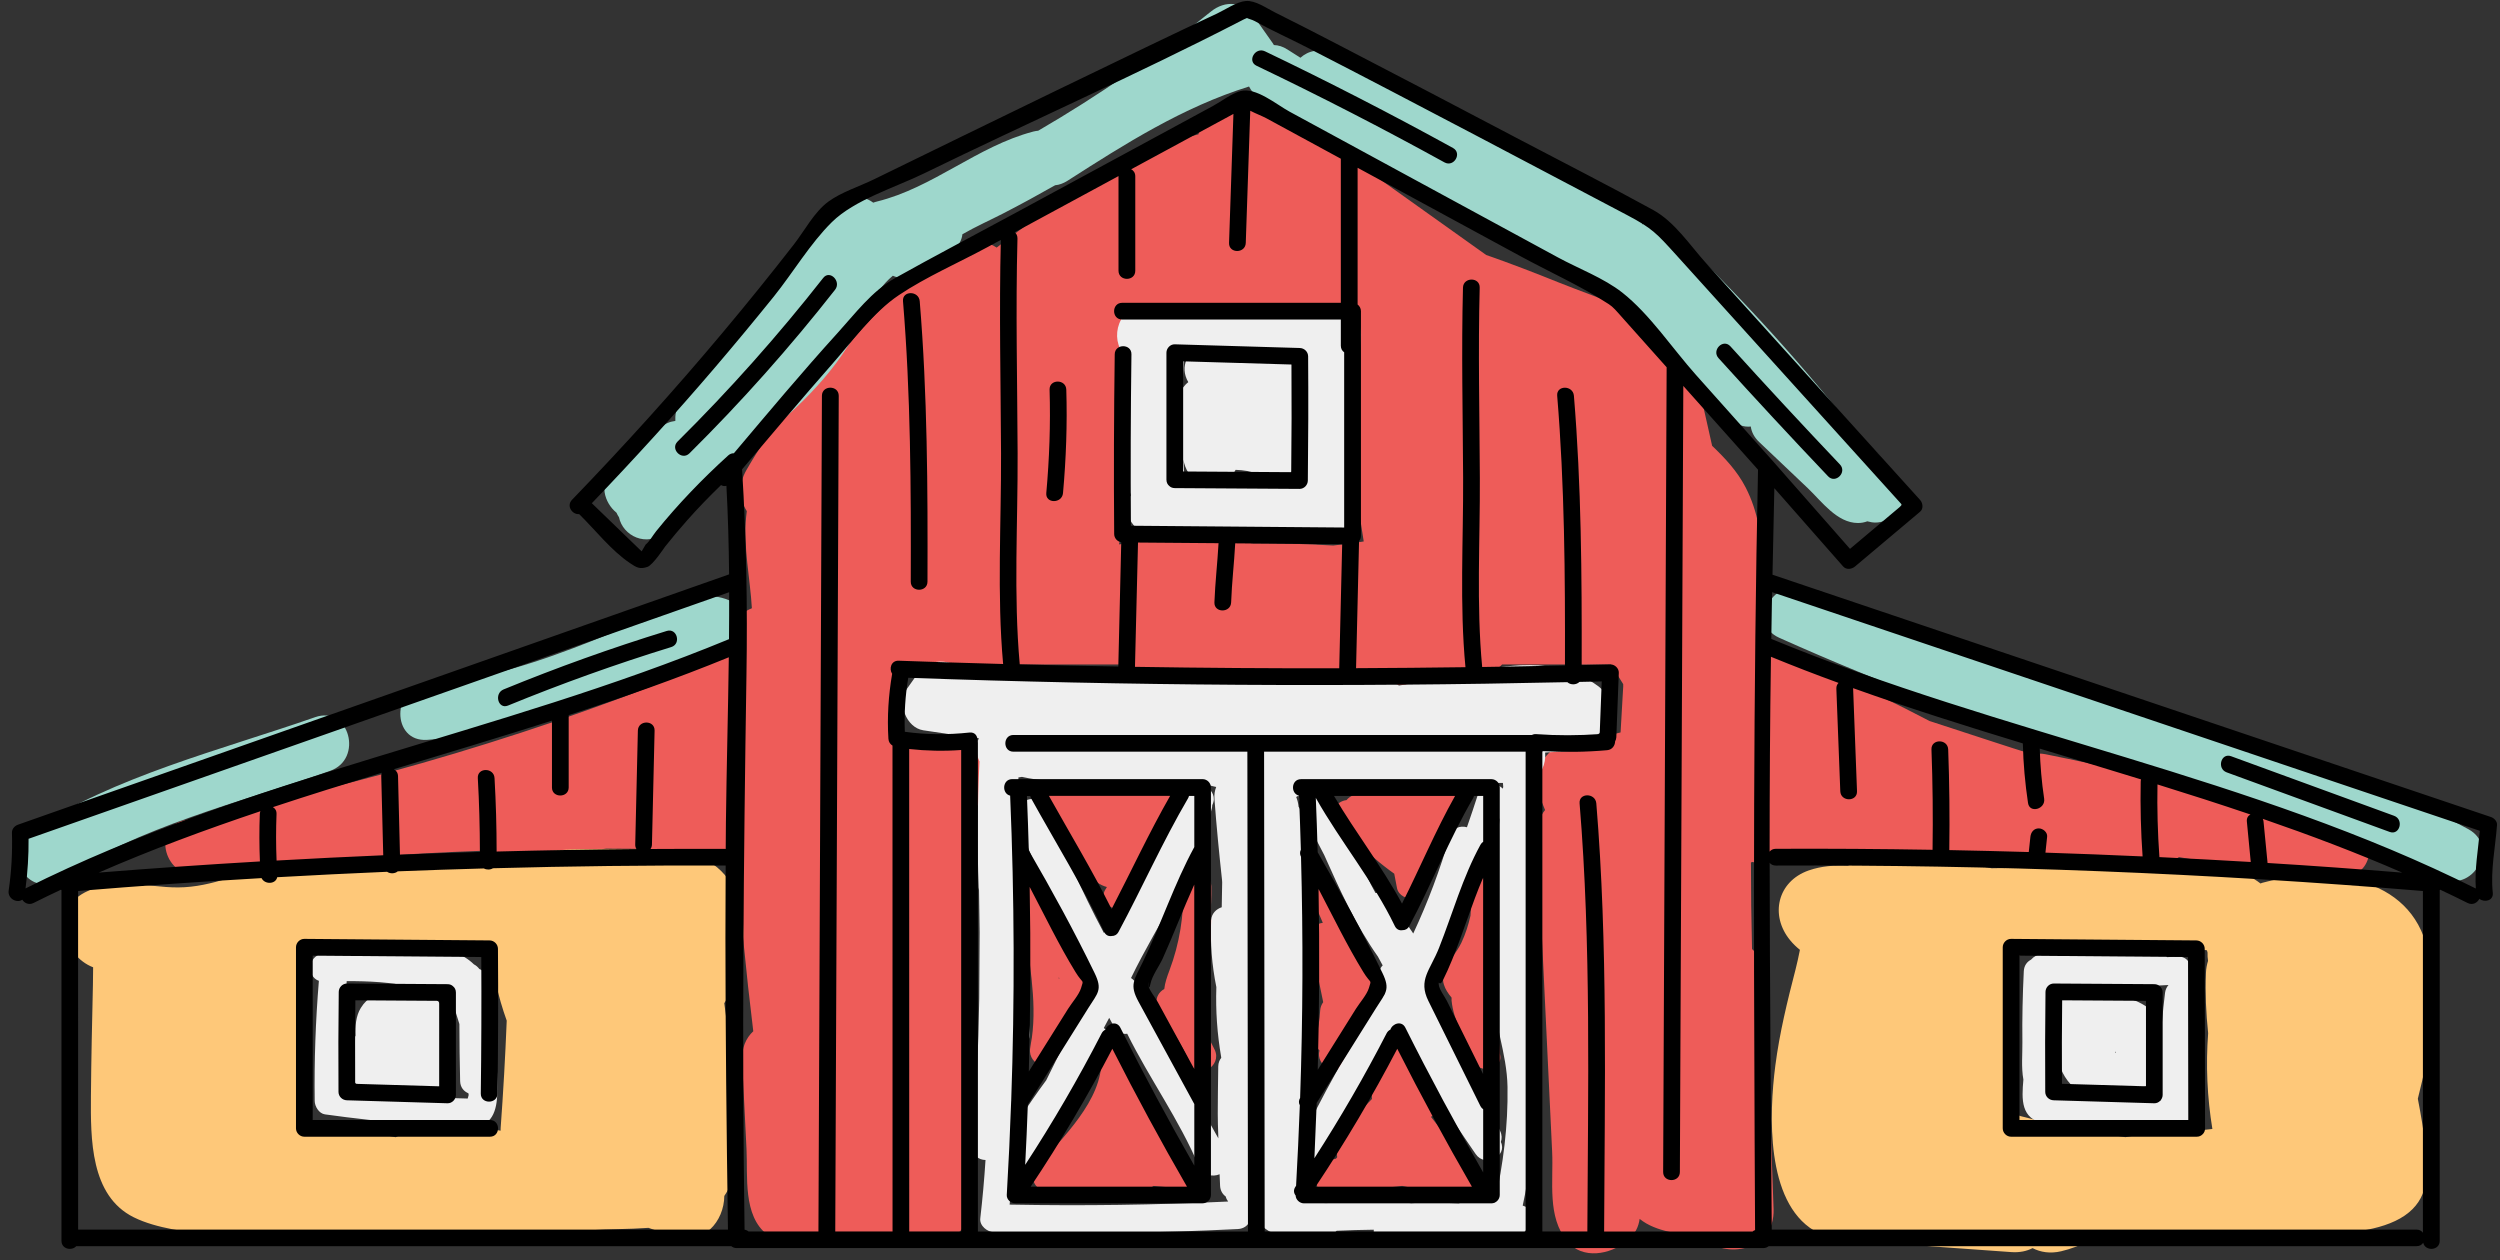 <?xml version="1.0" encoding="UTF-8"?><svg xmlns="http://www.w3.org/2000/svg" xmlns:xlink="http://www.w3.org/1999/xlink" height="253.2" preserveAspectRatio="xMidYMid meet" version="1.0" viewBox="-1.7 -0.2 502.3 253.2" width="502.3" zoomAndPan="magnify"><rect x="-1.7" y="-0.2" width="502.3" height="253.2" fill="#333333" stroke="none"/><g id="change1_1"><path d="M468.96,164.54c-3.91-0.29-7.81-0.67-11.7-1.09c-0.6-0.56-1.38-1.01-2.35-1.28 c-15.08-4.14-30.3-7.75-45.63-10.83c-0.93-0.19-1.79-0.16-2.57,0.04c-2.56-0.79-5.1-1.61-7.64-2.44c-4.36-1.42-8.72-2.85-13.08-4.27 c-3.34-1.73-6.67-3.47-10.1-5.01c-7.96-3.57-16.15-6.52-24.41-9.28c-0.03-0.12-0.05-0.24-0.08-0.36c0.01-0.23,0.02-0.45,0.04-0.68 c0.66-10.52,2.63-21.8-2.4-31.6c-1.68-3.27-4.14-5.88-6.74-8.37c-0.29-1.31-0.59-2.62-0.88-3.93c-1.12-4.98-2.11-10.13-5.04-14.43 c-5.53-8.11-16.34-10.99-24.97-14.48c-4.8-1.94-9.63-3.8-14.51-5.5c-9.38-6.68-18.75-13.36-28.13-20.04 c-1.59-1.13-3.16-1.58-4.63-1.53c-1.41-0.91-2.86-1.65-4.36-2.24c-2.15-1.76-4.3-3.51-6.46-5.27c-3.54-2.89-8.41-3.4-11.88,0 c-1.24,1.22-2.05,2.98-2.33,4.83c-14.55,3.77-29.66,14.28-40.56,22.77c-3.3-2.2-7.46-1.36-10.53,1.12 c-7.19,5.8-13.99,11.76-19.5,18.76c-0.65,0.36-1.28,0.81-1.89,1.39c-7.19,6.87-13.37,14.77-18.34,23.39 c-1.76,3.06-1.4,6.01,0.06,8.29c-0.05,0.4-0.1,0.8-0.14,1.21c-0.57,6.13,0.8,12.19,1.16,18.3c-2.76,1.1-4.9,3.58-4.87,7.46 c0,0.5,0.02,1,0.03,1.5c-0.77,0.53-1.56,1.04-2.34,1.56c-34.37,14.21-70.15,24.88-106.64,32.05c-7.07,1.39-4.08,12.19,2.98,10.8 c2.19-0.43,4.38-0.88,6.56-1.33c0.65,0.2,1.39,0.28,2.23,0.19c15.89-1.76,31.83-2.92,47.79-3.5c0.89,0.83,2.13,1.35,3.73,1.31 c7.12-0.17,14.22-0.75,21.26-1.75c8.69,0.02,17.37,0.21,26.06,0.58c0.85,12.07,2.02,24.11,3.49,36.12c-1.46,1.35-2.37,3.34-2.24,6 c0.29,5.88,0.59,11.77,0.88,17.65c0.27,5.47-0.75,13.42,4.15,17.19c4.31,3.31,10.01,1.84,14.99,1.26c3.9-0.45,7.78-0.99,11.66-1.58 c4.84,4.18,14.36,2.21,14.06-5.97c-0.42-11.63-1.42-23.43-0.98-35.07c0.39-1.26,0.51-2.68,0.23-4.23c0-0.02-0.01-0.04-0.01-0.06 c0.78-11.27,2.72-22.17-0.17-33.42c-0.03-0.13-0.08-0.26-0.12-0.39c0.28-1.74,0.61-3.48,0.97-5.21c0.92-0.68,1.72-1.54,2.28-2.5 c1.05-1.8,1.5-4.46,0.85-6.47c-1.4-4.33-5.8-7.12-10.34-5.87c-1.74,0.48-3.48,0.96-5.22,1.44c-0.46,0.13-0.91,0.3-1.34,0.52 c-0.36,0.08-0.72,0.17-1.08,0.27c0.34-5.75,0.68-11.51,1.02-17.26c14.84,0,29.67,0,44.51,0c0.54,2.2,2.28,4.06,5.23,4.06 c19.07,0,38.14,0,57.21,0c2.41,0,4.02-1.26,4.81-2.93c1.64,0.14,3.29,0.27,4.93,0.42c1.9,0.17,3.28-0.49,4.17-1.55 c7.29,0,14.58,0,21.87,0c0.81,1.32,1.64,2.64,2.47,3.96c0,0.19-0.01,0.37,0,0.57c-0.01,0.08-0.02,0.15-0.02,0.23 c-0.17,2.97-0.34,5.93-0.51,8.9c-2.11,0.45-4.15,1.12-6.01,2.08c-2.91-0.84-6.16-0.17-8.37,2.04c-2.86,2.86-2.8,6.7-1.31,10.18 c0.18,0.43,0.35,0.86,0.52,1.29c-1.07,1.31-1.71,3.07-1.6,5.3c0.68,14.2,1.35,28.4,2.03,42.6c0.33,6.92,0.66,13.83,0.99,20.75 c0.29,6.1-1.05,13.03,3.03,18.01c3.07,3.74,8.67,2.64,11.88,0c0.11-0.09,0.22-0.18,0.33-0.27c1.41-1.16,2.13-2.65,2.34-4.24 c3.37,2.72,8.4,3,12.53,3.72c4.73,4.55,14.68,2.68,14.38-5.69c-0.55-15.45-1.11-30.89-1.66-46.34c-0.09-2.6-1.14-4.56-2.67-5.91 c-0.14-5.79-0.22-11.59-0.22-17.39c0.09-0.03,0.17-0.07,0.26-0.1c0.6,0.12,1.23,0.19,1.91,0.19c20.59-0.05,41.19-0.1,61.78-0.15 c1.84,0,3.36-0.5,4.57-1.31c4.19,0.73,8.39,1.26,12.62,1.51c1.99,0.12,3.61-0.36,4.86-1.22c7.02,1.18,14.05,2.37,21.07,3.55 c1.38,0.23,2.6,0,3.62-0.52c2.72,0.26,5.44,0.5,8.17,0.7C476.15,176.27,476.12,165.06,468.96,164.54z M266.18,109.41 c-5.46-0.32-10.92-0.48-16.39-0.45c-0.45-0.11-0.92-0.2-1.39-0.26c-5.26-0.65-10.49-0.89-15.75-0.72c-1.4-0.29-2.77-0.2-4.03,0.21 c-0.72,0.05-1.44,0.1-2.17,0.17c-1.15,0.11-2.16,0.39-3.07,0.81c-0.08,0-0.16-0.01-0.25-0.01c0.21-0.77,0.32-1.62,0.3-2.55 c-0.15-5.96-0.26-11.92-0.35-17.88c1.55-8.99,2.58-18.07,3.06-27.19c13.94-0.38,27.86-0.17,41.78,0.61 c0.38,15.57,1.87,31.07,4.38,46.44C270.28,108.92,268.23,109.19,266.18,109.41z M220.5,178.35c0.07-0.11,0.13-0.22,0.2-0.33 c-1.42-0.38-2.7-1.28-3.37-2.56c-1.53-2.91-3.05-5.81-4.58-8.72c-0.52-0.24-0.99-0.62-1.35-1.11c-0.18-0.23-0.35-0.46-0.52-0.69 c-0.46-0.62-0.51-1.35-0.31-2.03c-3.52-0.32-3.52-5.86,0.06-5.59c1.93,0.15,3.81,0.58,5.69,1c1.45-0.3,3.05,0.02,4.31,0.82 c0.03,0,0.05,0.01,0.07,0.01c2.88,0.35,5.77,0.37,8.65,0.19c0.9-1.15,1.97-2.36,3.47-2.57c1.51-0.2,3.01,0.34,3.45,1.96 c0.36,1.32-0.45,3.22-1.94,3.44c-0.11,0.77-0.49,1.5-1.13,2c-1.54,2.96-3.08,5.92-4.36,9c-1.12,2.71-1.84,5.56-3.5,8.01 C223.32,184.15,218.47,181.35,220.5,178.35z M242.37,210.75c1.51,3.25-3.32,6.1-4.84,2.83c-0.99-2.12-2.09-4.18-3.34-6.15 c-1.15-1.81-3.17-3.7-3.5-5.85c-0.22-1.43,0.53-2.51,1.54-3.08c0.12-1.21,0.58-2.53,1.04-3.74c2.04-5.41,2.9-11.01,2.81-16.78 c-0.06-3.61,5.54-3.6,5.6,0c0.03,2.12-0.06,4.22-0.27,6.31c0.67,0.61,1.04,1.52,0.72,2.66c-0.36,1.29-0.7,2.58-1.05,3.87 c0.32,0.43,0.5,1,0.43,1.72c-0.37,3.7-0.51,7.65-1.73,11.19c0.39,1.62,1.06,3.24,1.57,4.81c0.03,0.1,0.04,0.19,0.06,0.29 C241.73,209.47,242.06,210.1,242.37,210.75z M205.27,210.48c-0.46,3.45,4.63,5.11,5.4,1.49c0.16-0.74,0.28-1.48,0.39-2.21 c0.38-1.79,0.92-3.46,1.63-5.07c0.87-0.01,1.71-0.41,2.22-1.34c0.48-0.71,0.96-1.42,1.44-2.13c1.04-1.18,0.87-2.61,0.14-3.61 c0.57-0.78,0.76-1.82,0.16-2.93c-1.09-1.99-2.24-3.94-3.45-5.84c-0.84-1.42-1.67-2.84-2.51-4.26c-0.2-1.74-0.56-3.42-1.16-5.14 c-0.95-2.76-5.1-2.56-5.47,0.33c-0.97,0.77-1.47,2.09-0.67,3.48c0.23,0.39,0.45,0.77,0.68,1.16c0.05,0.1,0.1,0.2,0.15,0.3 c0.64,7.88,2.5,15.78,1.4,23.62C205.5,209.02,205.37,209.74,205.27,210.48z M211.14,196.35c-0.03,0.04-0.06,0.08-0.09,0.12 c-0.01-0.11-0.02-0.21-0.03-0.32C211.06,196.22,211.1,196.29,211.14,196.35z M238.65,235.89c1.3,2.25-1.49,5.6-3.83,3.83 c-0.72-0.55-1.49-1.01-2.29-1.43c-0.03,0-0.06,0-0.09,0c-0.79-0.08-1.57-0.15-2.36-0.21c-0.27,0.21-0.6,0.39-1,0.5 c-3.32,0.92-6.58,1.46-10.01,1.71c-1.09,0.08-1.83-0.37-2.26-1.04c-0.38,0.04-0.75,0.1-1.13,0.14c-0.97,0.09-1.68-0.32-2.13-0.96 c-1.4,0.17-2.81,0.37-4.21,0.62c-2.78,0.5-4.6-2.49-2.72-4.68c5.04-5.86,13.23-13.51,12.97-21.76c-0.08-2.57,3.05-3.49,4.78-1.98 c3,2.61,3.72,6.94,4.42,10.8c0.51,0.2,0.98,0.55,1.35,1.08C233.17,226.85,236,231.3,238.65,235.89z M284.06,175 c0.12,0.59,0.22,1.18,0.34,1.77c0.3,1.49-0.42,3.03-1.96,3.45c-1.39,0.38-3.15-0.48-3.45-1.96c-0.2-0.97-0.38-1.95-0.56-2.92 c-2.74-1.94-5.27-4.12-7.58-6.56c-1.28-1.18-2.55-2.38-3.8-3.6c-1.98-1.94-0.32-4.4,1.79-4.62c1.33-1.65,4.16-1.53,6.24-1.62 c4.89-0.2,9.79-0.21,14.69-0.07c3.6,0.1,3.61,5.7,0,5.6c-0.02,0-0.03,0-0.05,0c-1.59,3.13-3.16,6.27-4.7,9.42 C284.76,174.42,284.42,174.77,284.06,175z M300.08,184.23c-0.22,3.82-0.58,7.62-1.05,11.41c0,5.26,0.19,10.5,0.58,15.76 c1.08,3.23-4.16,4.57-5.45,1.32c-1.47-3.73-3.81-7.86-4.21-11.87c-0.02-0.22-0.02-0.42,0-0.61c-1.39-1.64-2.29-3.49-1.32-5.63 c0.86-1.89,2.38-3.49,3.29-5.39c0.83-1.75,1.4-3.56,1.83-5.42c0.04-0.67,0.07-1.33,0.11-1.99c0.01-0.3,0.08-0.56,0.17-0.81 c-0.03-0.68-0.07-1.37-0.13-2.05c-0.31-3.6,5.3-3.56,5.6,0c0.11,1.25,0.16,2.5,0.17,3.74C299.95,183.11,300.11,183.62,300.08,184.23 z M263.55,202.84c0.04-0.63,0.26-1.21,0.61-1.68c-0.86-4.17-1.71-8.33-2.57-12.5c-0.4-1.96,0.99-3.28,2.49-3.45 c-0.48-1.14-0.97-2.27-1.5-3.4c-1.51-3.25,3.32-6.09,4.84-2.83c1.8,3.87,3.38,7.81,4.71,11.85c0.35,0.23,0.67,0.57,0.91,1.07 c1.14,2.4,3.56,4.68,2.13,7.5c-0.57,1.12-1.63,2-2.33,3.03c-0.82,1.2-1.48,2.49-1.98,3.86c-0.16,0.46-0.41,0.82-0.7,1.1 c-0.48,1.99-0.95,3.98-1.78,5.87c-1.38,3.16-5.83,0.68-4.97-2.4c-0.64-0.61-1-1.52-0.71-2.63 C263.16,206.45,263.45,204.68,263.55,202.84z M295.05,235.96c1.02,2.23-1.34,4.79-3.44,3.92c-0.08-0.01-0.16-0.01-0.24-0.02 c-0.7,0.32-1.48,0.41-2.17,0.1c-0.81,0.25-1.73,0.07-2.53-0.82c-0.21-0.24-0.43-0.47-0.64-0.71c-0.56,0.3-1.21,0.42-1.84,0.28 c-0.95,0.41-2.23,0.28-3.03-0.41c-0.38-0.07-0.76-0.14-1.13-0.23c-1.51,0.21-2.99,0.34-4.54,0.36c-1.41,0.13-2.81,0.25-4.22,0.38 c-0.1,0.02-0.21,0.05-0.32,0.06c-1.37,0.07-2.68,0.38-3.92,0.9c-0.02,0.01-0.05,0.03-0.07,0.04v-0.01 c-0.23,0.09-0.45,0.18-0.67,0.29c-3.01,1.22-4.83-3.6-2.16-5.12c0.18-0.1,0.36-0.2,0.54-0.31c0.15-0.99,0.77-1.84,1.97-2.04 c0.02,0,0.05-0.01,0.07-0.01c0.09-0.1,0.18-0.2,0.26-0.3c-0.04-0.3-0.05-0.62-0.02-0.96c0.39-3.74,4.18-7.86,7.01-10.75 c-0.08-1.09-0.15-2.19-0.23-3.28c-0.12-1.77,1.38-2.74,2.86-2.73c0.09-0.23,0.21-0.44,0.35-0.63c0-0.12-0.01-0.23-0.01-0.35 c0-0.6,0.17-1.11,0.45-1.52c0.74-2.46,4.94-3,5.38-0.05c0.25,1.67,0.5,3.35,0.75,5.02c0.06,0.02,0.11,0.03,0.16,0.06 c1.67,0.89,1.92,1.09,3.21,2.47c1.57,1.68,0.52,3.9-1.08,4.6c1.72,2.26,3.55,4.37,5.52,6.37c0.62,0.48,1.24,0.94,1.9,1.38 s1.05,1.03,1.22,1.64C295.14,234.32,295.29,235.18,295.05,235.96z" fill="#EE5C59"/></g><g id="change2_1"><path d="M134.54,170.99c-6.48-0.67-13.2-0.67-19.71-0.59c-6.86,0.08-13.1,1.69-19.79,2.89 c-6.86,1.23-14.43,0.95-21.38,0.71c-6.71-0.23-13.24-1.64-19.93-0.39c-6.73,1.26-12.66,4.47-19.65,4.49 c-6.72,0.02-12.4-2.33-18.74,1.01c-7.14,3.76-4.23,12.78,1.67,15.04c-0.02,1.16-0.03,2.33-0.04,3.49 c-0.17,7.47-0.34,14.95-0.4,22.42c-0.06,8.46-0.15,19.99,8.61,24.32c4.64,2.3,10.64,2.84,15.7,3.7c4.76,0.81,9.57,1.48,14.4,1.77 c10.12,0.6,20.38-0.33,30.49-0.87c10.48-0.56,20.96-1.23,31.43-2.01c3.3-0.25,7.37-0.17,11.4-0.47c1.64,0.61,3.35,1.09,4.96,1.63 c6.17,2.06,10.22-2.97,10.27-8.05c0.01-0.02,0.03-0.03,0.04-0.05c5.1-7.54,2.36-18.73,1.42-27.18c-0.43-3.83-0.93-7.66-1.47-11.48 c0.13-0.2,0.26-0.41,0.38-0.63C149.99,190.14,149.55,172.54,134.54,170.99z M98.89,226.45c-0.01,0.18-0.01,0.35-0.01,0.53 c-7.3-1.34-14.66-2.28-21.08,1.31c-6.11-1.21-12.21-2.53-18.31-3.8c-0.91-4.41-1.47-8.85-1.65-13.31 c0.36-7.03,0.99-14.05,1.95-21.03c0.01-0.06,0.01-0.11,0.02-0.17c2.1-0.07,4.22,0.08,6.55,0.31c5.7,0.55,11.37,0.63,17.09,0.52 c4.42-0.09,8.81-0.24,13.18-0.85c0.68,5.11,1.72,10.04,3.48,14.91C99.82,212.07,99.42,219.26,98.89,226.45z M484.09,220.56 c2.46-9.79,4.32-19.28,1.93-29.98c-3.34-14.97-20.57-16.82-33.2-13.4c-0.12,0.03-0.22,0.09-0.34,0.13 c-6.35-4.95-16.32-3.61-23.98-3.52c-10.02,0.11-20.04,0.3-30.05,0.46c-4.67-0.93-9.38-1.7-14.13-1.95 c-4.43-0.23-10.29-0.33-14.79,1.43c-2.67-0.11-5.31,0.08-7.83,0.96c-6.29,2.2-7.85,9.04-3.71,14.04c0.62,0.75,1.28,1.38,1.95,1.91 c-0.28,1.37-0.55,2.68-0.86,3.87c-1.66,6.41-3.23,12.81-4.08,19.39c-1.24,9.63-1.96,27.29,7.78,33.14 c5.09,3.06,12.55,2.39,18.29,2.8c7.11,0.51,14.23,1.02,21.34,1.53c1.69,0.12,3.11-0.19,4.27-0.8c1.6,0.83,3.54,1.15,5.76,0.63 c1.88-0.44,3.66-1.15,5.41-1.95c9.14,0.39,18.29,0.64,27.43,0.35c6.07-0.19,12.13-0.63,18.15-1.39c5.66-0.71,13.22-0.88,18.04-4.19 c4.75-3.26,4.8-8.21,4.2-13.4C485.3,227.23,484.74,223.89,484.09,220.56z M435.34,227.48c-0.13,0-0.25-0.01-0.38-0.01 c-3.2-0.04-6.46,0.17-9.61,0.81c-0.92-0.15-1.85-0.3-2.77-0.46c-6.95-1.19-13.86-2.47-20.63-4.41c0.07-0.35,0.13-0.7,0.16-1.07 c0.1-1.05,0.12-2.07,0.1-3.09c0.3-9.11,0.6-18.22,0.91-27.33c1.1-0.14,2.09-0.49,2.96-0.99c7.48-0.12,14.96-0.26,22.44-0.34 c2.12-0.03,4.25-0.05,6.38-0.04c1.4,0.01,5.08,0.78,6.39,0.11c0.16,0.04,0.3,0.06,0.43,0.08c0.04,0.15,0.08,0.3,0.12,0.45 c-0.03,0.53,0.02,1.09,0.1,1.67c-0.24,0.76-0.39,1.57-0.42,2.4c-0.17,4.09,0.02,8.11,0.44,12.14c-0.48,6.41-0.2,12.83,0.85,19.23 C440.32,226.92,437.83,227.2,435.34,227.48z" fill="#FEC879"/></g><g id="change3_1"><path d="M361.54,97.9c-3.26-3.1-6.51-6.2-9.8-9.3c-1.01-0.96-1.53-2.03-1.67-3.1c-1.42,0.15-2.92-0.32-4.21-1.71 c-7.91-8.48-15.98-16.8-24.18-24.99c-0.49-0.1-0.99-0.25-1.49-0.5c-23.72-11.57-46.7-24.53-68.87-38.85 c-0.98-0.63-1.65-1.42-2.06-2.27c-13.23,4.11-24.91,11.52-36.51,18.96c-0.84,0.53-1.66,0.81-2.45,0.88 c-3.43,1.95-6.9,3.84-10.41,5.65c-2.64,1.36-5.52,2.64-8.22,4.19c-0.12,1.11-0.67,2.23-1.8,3.21c-2.71,2.35-5.4,3.92-8.72,5.25 c-1.18,0.47-2.38,0.36-3.46-0.12c-4.28,3.52-6.15,9.56-9.03,14.12c-2.91,4.61-6.57,8.73-10.52,12.47 c-6.63,6.28-14.01,11.71-20.33,18.26c-1.58,2.56-3.41,4.77-5.76,6.67c-3.93,3.17-8.62,0.69-9.38-2.99c-0.2-0.29-0.36-0.59-0.5-0.91 c-2.48-2.01-3.61-6.03-0.81-8.53c3.18-2.85,6.37-5.69,9.56-8.53c0.93-0.83,1.99-1.26,3.07-1.39c-0.03-0.57,0-1.15,0.12-1.73 c0.98-4.58,6.25-9.48,9.07-13.14c7.53-9.75,15.42-19.19,23.67-28.33c2.16-2.4,4.92-2.14,6.9-0.65c0.24-0.09,0.48-0.17,0.74-0.23 c11.27-2.77,20.14-11.09,31.41-14.06c0.35-0.09,0.68-0.14,1-0.17c12.15-7.07,23.74-15.06,34.66-23.91c2.96-2.4,6.57-2.04,8.8,1.13 c1.23,1.74,2.45,3.48,3.68,5.22c0.08,0.12,0.14,0.23,0.21,0.35c0.88,0.02,1.81,0.3,2.75,0.91c0.86,0.56,1.72,1.09,2.58,1.64 c1.59-1.42,3.9-2.01,6.31-0.68c19.62,10.83,39.51,21.14,59.66,30.93c1.6,0.77,2.46,1.95,2.75,3.23c1.81-0.72,3.94-0.55,5.76,1.17 c14.07,13.31,27.06,27.65,38.91,42.98c0.08,0.1,0.14,0.2,0.21,0.3c0.82,0.27,1.61,0.71,2.09,1.3c1.26,1.53,2.53,3.07,3.79,4.6 c0.99,1.2,1.57,2.4,1.64,3.96c0.07,1.49-0.66,2.89-1.64,3.96c-0.95,1.03-2.59,1.64-3.96,1.64c-0.49,0-1.06-0.09-1.62-0.25 c-0.59,0.22-1.22,0.34-1.88,0.34C367.39,104.87,364.34,100.57,361.54,97.9z M494.28,166.42c-5.69-3.12-11.6-5.75-17.7-7.87 c-0.34-0.19-0.71-0.36-1.12-0.49c-15.39-5.07-30.77-10.15-46.16-15.22c-1.25-0.41-2.38-0.39-3.33-0.06 c-0.59-0.57-1.36-1.04-2.32-1.33c-21.21-6.42-41.99-14.12-62.22-23.18c-6.53-2.92-12.23,6.73-5.65,9.67 c21.11,9.45,42.75,17.6,64.89,24.3c1.26,0.38,2.38,0.33,3.35-0.01c0.59,0.59,1.35,1.08,2.31,1.4c12.11,3.99,24.22,7.99,36.33,11.98 c0.57,0.46,1.29,0.83,2.16,1.05c8.36,2.17,16.23,5.26,23.81,9.42C494.95,179.57,500.61,169.9,494.28,166.42z M144.93,120.46 c-4.35-1.85-7.25-0.31-11.45,1.43c-5.28,2.2-10.55,4.43-15.87,6.54c-10.78,4.28-21.85,8.03-33.49,8.82c-7.15,0.49-7.21,11.69,0,11.2 c10.23-0.7,20.03-3.13,29.65-6.61c4.57-1.66,9.08-3.5,13.57-5.36c2.44-1.01,4.88-2.03,7.32-3.04c0.6-0.25,4.72-1.45,5.19-2.5 c3.24,1.12,7.68-0.57,7.83-5.07c0.01-0.19,0.01-0.38,0.02-0.58C147.77,123.53,146.64,121.18,144.93,120.46z M61.63,143.89 c-19.05,6.65-40.24,11.8-57.28,22.95c-6.01,3.93-0.4,13.64,5.65,9.67c16.24-10.62,36.43-15.47,54.6-21.82 C71.38,152.33,68.47,141.51,61.63,143.89z" fill="#9ED7CC"/></g><g id="change4_1"><path d="M319.32,137.6c-8.46-6.16-18.57-4.22-28.1-2.21c-3.94,0.83-7.89,1.54-11.85,2.15 c-0.56-0.41-1.23-0.74-2.05-0.93c-11.95-2.87-23.84-1.46-35.96-0.91c-10.18,0.47-20.86-1.94-30.86,0.32 c-0.79-0.14-1.63-0.15-2.47-0.03c-3.59,0.52-7.59-0.92-11.05-1.68c-1.83-0.4-3.38,0.04-4.56,0.93c-2.06-2.81-7.09-3.84-9.78-0.04 c-0.73,1.03-1.46,2.07-2.19,3.1c-1.93,2.74-0.08,7.7,3.35,8.23c3.72,0.57,7.44,1.11,11.17,1.6c-0.67,1.44-0.57,3.17,0.13,4.67 c-0.41,8.43-0.48,16.86-0.17,25.31c0.01,0.21,0.04,0.4,0.08,0.58c0.06,2.81,0.1,5.61,0.12,8.42c-0.04,4.45-0.07,8.91-0.08,13.36 c-0.17,9.91-0.6,19.81-1.28,29.71c-0.12,1.77,1.17,2.66,2.54,2.69c-0.25,3.91-0.6,7.81-1.05,11.71c-0.18,1.53,1.43,2.77,2.8,2.8 c16.33,0.4,32.65,0.18,48.96-0.64c2.38-0.12,3.18-2.62,2.4-4.24c0.45,0.09,0.9,0.06,1.33-0.05c0.09,1.17,0.3,2.29,0.8,3.12 c2.16,3.56,9.81,3.12,13.19,2.76c0.96-0.1,1.65-0.59,2.1-1.24c2.51-0.11,5-0.2,7.48-0.22c-0.14,1.71,1.27,3.68,3.49,3.21 c6.28-1.32,12.48-0.43,18.82-0.41c2.5,0.01,4.63-0.26,6.47-1.3c0.82-0.21,1.36-0.67,1.65-1.24c0.37-0.36,0.73-0.76,1.08-1.22 c1.3-1.73,0.07-3.42-1.59-3.88c1.38-6.41,2.26-12.91,2.5-19.47c0.16-4.31-0.35-8.26-1.03-12.22c0.9-0.38,1.6-1.19,1.6-2.46 c0-8.96,0-17.92,0-26.89c0-0.93-0.38-1.62-0.94-2.07c0.57-7.42,0.02-14.87-0.52-22.28c2.14-1.02,3.1-3.39,2.9-5.64 c1.65-0.1,3.3-0.19,4.94-0.31c2.09-0.15,3.56-1.21,4.44-2.62C321.69,146.67,323.54,140.67,319.32,137.6z M202.92,156 c0.24-0.04,0.48-0.07,0.71-0.11c7.11,1.6,14.51,0.76,21.75,0.74c3.86-0.01,7.72,0.01,11.57,0.04c1.91,0.36,3.81,0.78,5.71,1.25 c-0.29,0.7-0.42,1.52-0.35,2.47c0.41,5.42,0.93,10.82,1.52,16.22c0.01,0.16,0.02,0.32,0.03,0.47c-0.03,1.67-0.06,3.33-0.09,5 c-1.1,0.36-2.06,1.28-2.12,2.6c-0.21,4.58,0.14,9.03,1.04,13.45c-0.16,4.74,0.17,9.41,0.97,14.08c0,0.04,0,0.08,0.01,0.13 c-0.35,0.43-0.58,1-0.6,1.71c-0.04,1.76-0.06,3.53-0.07,5.29c-0.05,2.82-0.05,5.62,0.07,8.42c0.01,0.25,0.01,0.51,0.02,0.76 c-4.9-8.78-9.8-17.56-14.69-26.34c-0.25-0.59-0.5-1.18-0.73-1.78c0-0.09,0-0.19-0.01-0.29c-0.04-0.37-0.08-0.75-0.12-1.12 c-0.11-1.05-0.68-1.78-1.42-2.21c-0.16-0.18-0.34-0.32-0.53-0.44c-0.01-0.02-0.02-0.04-0.04-0.05c5.45-11.27,13.2-21.85,16.23-34.06 c0.06-0.23,0.08-0.45,0.09-0.67c1.56-3.08-3.14-5.77-4.9-2.68c-5.16,9.05-11.15,18.08-15.92,27.5c-0.33,0.28-0.65,0.56-0.96,0.86 c-4.48-8.31-8.17-17.25-12.26-25.49c-1.19-2.4-4.17-1.45-4.96,0.52C202.86,160.17,202.88,158.08,202.92,156z M202.98,164.5 c-0.02,0.1-0.05,0.19-0.06,0.3c0-0.15-0.01-0.31-0.01-0.46C202.94,164.39,202.95,164.45,202.98,164.5z M205.2,207.27 c-0.75-7.65-1.4-15.31-1.96-22.97c0.82-0.6,1.33-1.6,1.02-2.86c-0.61-2.49-0.99-5.01-1.24-7.53c0.13-0.34,0.19-0.73,0.17-1.18 c-0.14-2.63-0.21-5.27-0.26-7.9c-0.02,0.35,0.04,0.72,0.21,1.13c4.13,10.27,8.7,20.34,13.73,30.18c-0.01,0.78,0.36,1.41,0.94,1.82 c0.07,0.14,0.15,0.28,0.22,0.42c-3.35,6.05-6.47,12.24-9.52,18.46c-1.88,2.54-3.67,5.15-5.4,7.8c-0.21-4.91-0.47-9.82-0.78-14.72 C203.84,210.08,205.39,209.21,205.2,207.27z M201.15,241.83c0.08-0.81,0.17-1.63,0.24-2.44c1.17-0.22,2.19-1.09,2.14-2.65 c-0.01-0.32-0.02-0.65-0.03-0.97c1,0.19,2.05-0.16,2.65-1.38c2.4-4.85,4.74-9.73,7.13-14.6c2.33-3.13,4.77-6.19,7.35-9.14 c1.31-1.5,0.68-3.38-0.55-4.31c0.36-0.68,0.72-1.36,1.08-2.04c0.34,0.62,0.67,1.24,1.01,1.86c0.62,1.13,1.64,1.48,2.61,1.34 c4.48,9.06,10.45,17.24,14.4,26.65c0.76,1.81,2.76,2.18,4.16,1.58c0.03,0.78,0.06,1.55,0.1,2.33c0.05,0.98,0.51,1.69,1.13,2.14 c0.1,0.4,0.27,0.73,0.49,1.01C230.44,241.91,215.79,242.11,201.15,241.83z M300.27,157.11c0.02,0.27,0.04,0.55,0.06,0.82 c-0.04,0.11-0.07,0.22-0.1,0.33c-1.28-1.39-4.15-1.39-4.93,1c-0.73,2.25-1.47,4.51-2.26,6.75c-1.35-0.37-2.96,0.12-3.46,1.85 c-1.95,6.72-4.39,13.2-7.33,19.5c-1.56-2.35-3.14-4.67-4.8-6.96c-0.73-1.01-1.8-1.32-2.79-1.18c-0.29-0.56-0.59-1.11-0.89-1.67 c-0.05-0.1-0.1-0.21-0.15-0.31c-3.08-6.35-6.16-12.7-9.24-19.05c-0.37-0.76-0.91-1.17-1.51-1.34 C275.35,156.94,287.81,157.03,300.27,157.11z M258.73,159.93c0.18-0.09,0.36-0.2,0.54-0.31c-0.02,0.45,0.06,0.92,0.29,1.4 c0.73,1.5,1.44,3.04,2.14,4.6c-0.02,0.46,0.06,0.95,0.32,1.46c0.77,1.51,1.56,3.01,2.34,4.51c3.13,7.06,6.43,14.25,10.79,20.41 c0.32,0.59,0.64,1.18,0.96,1.77c-0.61,0.6-0.92,1.49-0.58,2.58c0.31,1,0.66,2,1.03,3c-5.69,8.42-10.77,17.18-15.26,26.29 c-0.18-9.97-0.48-19.93-0.89-29.9c1.24-0.87,2.05-2.34,1.89-4.43c-0.66-8.78-1.32-17.57-1.99-26.35c-0.09-1.25-0.51-2.28-1.12-3.1 c0.01-0.02,0.01-0.04,0.01-0.06C259.13,161.11,258.96,160.49,258.73,159.93z M298.64,241.35c-1.94-0.08-3.87-0.14-5.81-0.12 c-0.55,0-1.01,0.14-1.39,0.35c-3.2-0.12-6.4-0.26-9.6-0.03c-1.37-0.18-2.72-0.32-4.04-0.36c-3.64-0.12-7.24,0.06-10.87,0.26 c-3.22,0.17-6.12,0.21-7.14-1.91c0.95-0.35,1.7-1.18,1.68-2.51c-0.01-1.41-0.04-2.82-0.06-4.24c1.15,0.5,2.52,0.28,3.22-1.19 c4.26-9,9.1-17.66,14.51-26c4.23,9.2,10.08,17.95,15.65,26.07c1.93,2.82,6.43,0.4,5.06-2.42c0.23-0.65,0.24-1.41-0.13-2.19 c-4.13-8.76-8.25-17.52-12.38-26.28c-0.41-0.88-1.07-1.3-1.77-1.41c-0.31-0.55-0.62-1.11-0.92-1.66c0.66-0.28,1.18-0.86,1.34-1.82 c1.19-6.96,5.33-11.99,8.32-18.19c2.11-4.37,3.75-8.95,5.28-13.55c-0.79,8.76-1.04,17.52-0.78,26.29c-0.45,2.61-0.77,5.22-0.68,7.86 c0.22,6.75,2.95,13.07,3.06,19.89C301.32,225.98,300.32,233.74,298.64,241.35z M224.95,71.67c-0.43,8.69-0.36,17.37,0.23,26.07 c0.04,0.57,0.15,1.09,0.32,1.57c-2.34,3.6,1.08,8.16,4.94,8.25c11.72,0.29,23.44,0.58,35.16,0.87c5.8,0.14,6.93-7.07,3.4-10 c0.5-10.27,1.73-20.5,2.73-30.73c0.33-3.41-2.03-5.19-4.68-5.34c-0.83-0.64-1.88-1.06-3.16-1.14c-11.92-0.69-23.83-0.68-35.75,0.01 C222.25,61.59,221.17,69.18,224.95,71.67z M260.07,72.24c-0.06,0.53-0.11,1.05-0.17,1.57c-0.39-0.62-0.89-1.17-1.51-1.6 c-0.02-0.02-0.04-0.03-0.05-0.04C258.92,72.19,259.49,72.22,260.07,72.24z M246.56,94.2c1.57,0.05,3.11,0.28,4.59,0.88 c0.47,0.27,0.99,0.49,1.59,0.66c1.89,0.55,3.92-0.06,5.3-1.36c-0.07,0.89-0.13,1.78-0.18,2.66c-4.69-0.12-9.39-0.23-14.08-0.35 C244.95,96.2,245.95,95.35,246.56,94.2z M239.09,96.58c-0.93-0.03-1.85-0.05-2.78-0.07c-0.09-1.45-0.17-2.91-0.23-4.36 C236.39,94.08,237.41,95.74,239.09,96.58z M236.12,72.09c0.2-0.01,0.39-0.02,0.58-0.02c-0.58,1.32-0.59,2.89,0.35,4.51 c-0.43,0.34-0.8,0.74-1.12,1.17C235.97,75.86,236.03,73.98,236.12,72.09z M87.47,202.86c0.87,1,1.4,2.27,1.27,3.56 c-0.18,1.76,0.04,3.49-0.27,5.25c0.16,0.53,0.25,1.07,0.25,1.61c0,0.19,0,0.38,0,0.57c0,1.52-0.63,2.86-1.64,3.96 s-2.51,1.58-3.96,1.64c-0.93,0.04-1.93-0.27-2.79-0.76c-1.43,0.14-2.9,0.04-4.28-0.33c-0.4,0.09-0.81,0.16-1.24,0.21 c-0.48,0.06-0.97,0.12-1.45,0.18c-3.35,0.41-6.72-3.96-5.4-7.09c0.55-1.3,1.12-2.56,1.77-3.78c-0.08-1.9,0.07-3.94,1.06-5.56 c2.62-4.3,8.66-4.42,12.94-2.98C85.56,199.95,86.87,201.24,87.47,202.86z M96.19,204.85c0-1.49,0.01-2.98,0.03-4.47 c0.32-0.55,0.42-1.25,0.15-2.06c-0.04-0.13-0.09-0.25-0.14-0.37c0-0.32,0-0.64,0.01-0.97c0.02-1.3-0.7-2.13-1.63-2.49 c-0.29-0.38-0.65-0.71-1.09-0.93c-2.17-2.13-5.16-3.1-8.8-3.28c-6.15-0.31-15.09-2.13-20.79,0.54c-0.37,0.17-0.65,0.39-0.87,0.64 c-2.93,0.36-3.17,4.57-0.69,5.41c-0.66,8.03-0.95,16.07-0.84,24.13c0.01,1.1,0.85,2.53,2.06,2.7c5.75,0.8,11.51,1.46,17.3,1.88 c3.98,0.29,10.92,2.07,14.59,0.15c2.91-1.52,2.78-5.73,2.76-8.62C98.21,212.94,97.33,208.85,96.19,204.85z M92.27,220.52 c-0.69-0.02-1.37-0.03-2.04-0.06c-7.73-0.26-15.44-0.92-23.11-1.92c-0.03-7.22,0.25-14.42,0.84-21.61c4.49-0.02,8.81,0.19,13.34,1.2 c2.66,0.59,5.16,0.88,7.74,0.86c-0.17,0.48-0.19,1.05,0.02,1.69c0.52,1.61,1.05,3.24,1.54,4.87c0.01,3.82,0.05,7.64,0.15,11.46 c0.03,1.27,0.75,2.08,1.66,2.45c0.02,0.11,0.03,0.23,0.06,0.34C92.38,220.08,92.32,220.31,92.27,220.52z M440.53,197.52 c0.09-1.55-0.9-2.43-2.07-2.64c0.11-1.48-0.77-2.99-2.68-2.88c-0.68,0.04-1.37,0.07-2.06,0.11c-0.59-0.91-1.64-1.55-2.98-1.31 c-4.19,0.76-8.4,1.03-12.66,0.75c-3.27-0.22-6.31-0.78-9.52-0.07c-0.86,0.07-1.64,0.51-2.18,1.13c-0.8,0.42-1.41,1.19-1.46,2.34 c-0.23,4.75-0.34,9.5-0.28,14.25c0.03,2.31-0.25,5.06,0.2,7.51c-0.35,4.03-0.57,7.91,4.24,8.83c8.81,1.69,18.89,0.99,27.84,1.18 c1.91,0.04,2.8-1.51,2.68-2.99c0.53-0.45,0.85-1.13,0.77-2.07C439.7,213.61,440.07,205.58,440.53,197.52z M423.18,220.68 c0.9-0.2,1.77-0.51,2.56-0.96c0.54-0.31,1.34-1.1,1.71-1.29c-0.71,0.01-0.28-0.05,1.28-0.2c0.69-0.1,1.34-0.33,1.96-0.69 c0.57-0.29,1.1-0.65,1.57-1.06c0.01,1.51,0.04,3.01,0.09,4.52C429.3,220.92,426.24,220.81,423.18,220.68z M422.96,210.99 c0.09,0,0.17,0.02,0.25,0.03C423.07,211.01,423,210.99,422.96,210.99z M423.34,211.08c0.1,0.06,0.16,0.15,0.03,0.28 C423.33,211.41,423.33,211.26,423.34,211.08z M433.3,199.28c-0.25,1.97-0.45,3.94-0.61,5.91c-2.07-3.14-5.63-4.97-9.48-5.36 c-0.99-0.1-1.93,0.17-2.75,0.67c-0.96-1.02-2.29-1.66-3.9-1.66c-2.81,0-5.88,2.57-5.6,5.6c0.48,5.12-0.08,10.19,4.15,13.98 c1.09,0.97,2.4,1.73,3.8,2.15c-2.2,0.03-6.8,0.34-7.68-0.49c-0.19-0.18-0.34-0.38-0.46-0.59c0.47-0.75,0.58-1.72-0.05-2.72 c-0.11-0.18-0.2-0.38-0.28-0.6c0.08-0.71,0.17-1.41,0.2-2.03c0.04-0.83-0.24-1.47-0.68-1.91c0.02-2.12,0.27-4.36,0.27-5.69 c0-2.85,0.07-5.7,0.18-8.54c1.97,0.54,4.05,0.52,6.4,0.46c5.73-0.14,11.46-0.42,17.18-0.75 C433.64,198.12,433.38,198.64,433.3,199.28z" fill="#EFEFEF"/></g><g id="change5_1"><path d="M201.26,159.66c0.86,20.44,0.93,40.9,0.21,61.33c-0.01,0.04,0,0.09-0.01,0.13c-0.22,6.26-0.51,12.52-0.88,18.77 c-0.05,0.91,0.81,1.68,1.68,1.68c12.55,0,25.11,0,37.66,0c0.91,0,1.68-0.77,1.68-1.68c0-23.12,0-46.24,0-69.35 c0.01-0.1,0.01-0.21,0-0.31c0-4.07,0-8.14,0-12.21c0-0.91-0.77-1.68-1.68-1.68c-12.75,0-25.5,0-38.25,0 C199.67,156.35,199.53,159.26,201.26,159.66z M205.38,238.23c5.97-8.95,11.44-18.18,16.41-27.71c4.75,9.37,9.74,18.61,15,27.71 C226.32,238.23,215.85,238.23,205.38,238.23z M233.4,159.71c-4.24,7.42-7.83,15.17-11.76,22.74c-3.87-7.76-8.36-15.18-12.59-22.74 C217.17,159.71,225.28,159.71,233.4,159.71z M205.18,178c3.02,5.74,5.84,11.61,9.2,17.09c1.56,2.55,1.7,1.34,1.13,3.22 c-0.43,1.39-1.85,2.96-2.61,4.18c-2.63,4.19-5.26,8.39-7.89,12.59C205.35,202.72,205.42,190.36,205.18,178z M216.98,202.31 c1.87-2.99,2.9-3.61,1.23-7.04c-4.07-8.37-8.53-16.53-13.2-24.58c-0.1-3.65-0.23-7.31-0.38-10.96c0.22,0,0.45,0,0.67,0 c0.03,0.14,0.08,0.3,0.17,0.47c4.94,8.92,10.32,17.59,14.66,26.82c0.35,0.73,0.97,0.95,1.57,0.84c0.51,0.01,1.02-0.24,1.34-0.84 c4.77-8.89,8.86-18.11,13.96-26.82c0.1-0.16,0.15-0.32,0.19-0.48c0.36,0,0.71,0,1.07,0c0,3.42,0,6.84,0,10.27 c-4.02,7.37-6.63,15.39-10.27,22.95c-1.82,3.79-2.84,4.63-0.92,8.16c3.73,6.84,7.46,13.68,11.19,20.53c0,4.13,0,8.26,0,12.38 c-5.2-9.11-10.17-18.35-14.86-27.73c-0.74-1.47-2.59-0.84-3.01,0.41c-0.29,0.13-0.56,0.36-0.75,0.73 c-4.67,9.08-9.79,17.88-15.36,26.42c0.21-4.03,0.39-8.05,0.53-12.08C208.87,215.28,212.92,208.8,216.98,202.31z M238.25,177.53 c0,12.36,0,24.71,0,37.06c-2.45-4.5-4.9-8.99-7.35-13.49c-0.43-0.8-1.9-2.59-1.93-3.55c-0.06-1.73,0.05,2.13,0.48-0.08 c0.32-1.64,1.79-3.59,2.49-5.15C234.14,187.43,236.04,182.41,238.25,177.53z M259.29,159.66c0.15,3.62,0.28,7.25,0.38,10.87 c-0.21,0.41-0.23,0.91,0.03,1.42c0.43,16.14,0.38,32.29-0.18,48.43c-0.32,0.54-0.29,1.07-0.06,1.49c-0.2,5.39-0.45,10.78-0.75,16.17 c-0.04,0.07-0.09,0.13-0.13,0.2c-0.45,0.66-0.33,1.3,0.04,1.76c0.02,0.86,0.84,1.58,1.67,1.58c12.55,0,25.11,0,37.66,0 c0.91,0,1.68-0.77,1.68-1.68c0-27.29,0-54.58,0-81.87c0.01-0.9-0.76-1.68-1.67-1.68c-12.75,0-25.5,0-38.25,0 C257.7,156.35,257.56,159.25,259.29,159.66z M262.63,238.23c5.97-8.95,11.44-18.18,16.41-27.71c4.75,9.37,9.74,18.61,15,27.71 C283.57,238.23,273.1,238.23,262.63,238.23z M290.65,159.72c-3.94,7.01-7.03,14.44-10.66,21.63c-4.05-7.51-9.34-14.27-13.66-21.63 C274.44,159.72,282.54,159.72,290.65,159.72z M263.22,178.4c2.94,5.61,5.71,11.33,8.99,16.69c1.56,2.55,1.7,1.34,1.13,3.22 c-0.43,1.39-1.85,2.96-2.61,4.18c-2.56,4.09-5.11,8.17-7.67,12.26C263.38,202.63,263.45,190.52,263.22,178.4z M274.81,202.29 c1.87-2.99,2.9-3.61,1.23-7.04c-4-8.24-8.4-16.28-12.99-24.21c-0.1-3.65-0.23-7.31-0.38-10.96c0.02,0.04,0.03,0.08,0.05,0.12 c4.95,8.76,11.45,16.56,15.83,25.66c0.35,0.72,0.96,0.94,1.55,0.83c0.52,0.01,1.03-0.23,1.36-0.83c4.51-8.44,7.97-17.38,12.8-25.66 c0.09-0.16,0.15-0.32,0.19-0.48c0.62,0,1.23,0,1.85,0c0,3.07,0,6.14,0,9.21c-0.2,0.13-0.39,0.32-0.54,0.59 c-3.6,6.57-5.59,13.8-8.33,20.73c-1.79,4.53-4.24,6.4-2.14,10.66c3.49,7.04,6.97,14.08,10.46,21.13c0.15,0.29,0.34,0.49,0.55,0.63 c0,4.23,0,8.47,0,12.7c-5.49-9.55-10.71-19.25-15.64-29.1c-0.74-1.47-2.59-0.84-3.01,0.41c-0.29,0.13-0.56,0.36-0.75,0.73 c-4.43,8.61-9.27,16.97-14.51,25.1c0.16-3.71,0.32-7.41,0.46-11.11C266.84,215.03,270.82,208.66,274.81,202.29z M296.29,176.13 c-0.01,13.15-0.01,26.3-0.01,39.46c-2.42-4.89-4.84-9.78-7.26-14.67c-0.43-0.87-1.61-2.39-1.65-3.34c-0.04-0.99,0.13,0.58,0.83-0.8 c0.67-1.33,1.26-2.7,1.83-4.07C292.29,187.25,293.96,181.55,296.29,176.13z M179.73,60.31c-0.18-2.16,3.18-2.14,3.36,0 c1.55,18.69,1.62,37.62,1.56,56.36c-0.01,2.17-3.37,2.16-3.36,0C181.35,97.93,181.28,79,179.73,60.31z M212.54,78.09 c0.21,6.95-0.04,13.85-0.66,20.78c-0.19,2.14-3.55,2.15-3.36,0c0.62-6.93,0.87-13.82,0.66-20.78 C209.12,75.92,212.48,75.93,212.54,78.09z M94.9,219.52c0.12-9.14,0.15-18.28,0.1-27.43c-11.29-0.09-22.58-0.19-33.87-0.28 c0,11.01,0,22.01,0,33.02c11.87,0,23.74,0,35.61,0c2.17,0,2.16,3.36,0,3.36c-12.43,0-24.86,0-37.29,0c-0.91,0-1.68-0.77-1.68-1.68 c0-12.13,0-24.26,0-36.39c0-0.9,0.77-1.69,1.68-1.68c12.4,0.1,24.81,0.21,37.22,0.31c0.92,0.01,1.67,0.77,1.68,1.68 c0.08,9.7,0.04,19.39-0.09,29.09C98.23,221.68,94.87,221.68,94.9,219.52z M88.22,197.54c-6.73-0.04-13.46-0.09-20.18-0.13 c-0.92-0.01-1.67,0.77-1.68,1.68c-0.08,6.7-0.1,13.4-0.05,20.1c0.01,0.93,0.76,1.65,1.68,1.68c6.74,0.2,13.49,0.4,20.23,0.6 c0.91,0.03,1.68-0.79,1.68-1.68c0-6.86,0-13.71,0-20.57c0-0.56-0.23-0.98-0.57-1.25C89.07,197.71,88.7,197.54,88.22,197.54z M86.54,218.06c-5.63-0.17-11.25-0.33-16.88-0.5c-0.03-5.59-0.02-11.19,0.04-16.78c5.61,0.04,11.22,0.07,16.84,0.11 C86.54,206.61,86.54,212.33,86.54,218.06z M234.34,97.87c8.35,0.05,16.7,0.11,25.05,0.16c0.92,0.01,1.67-0.77,1.68-1.68 c0.1-8.32,0.12-16.63,0.06-24.95c-0.01-0.93-0.76-1.65-1.68-1.68c-8.37-0.25-16.74-0.49-25.11-0.74c-0.91-0.03-1.68,0.79-1.68,1.68 c0,8.51,0,17.02,0,25.53c0.01,0.57,0.24,0.98,0.57,1.25C233.5,97.7,233.86,97.87,234.34,97.87z M236.02,72.4 c7.25,0.21,14.51,0.43,21.76,0.64c0.05,7.21,0.03,14.42-0.05,21.63c-7.24-0.05-14.47-0.09-21.71-0.14 C236.02,87.15,236.02,79.78,236.02,72.4z M500,165.57c0.06-0.76-0.57-1.4-1.23-1.62c-42.37-14.29-84.74-28.58-127.11-42.87 c-5.74-1.94-11.49-3.87-17.23-5.81c0.12-5.79,0.24-11.59,0.37-17.38c4.61,5.24,9.22,10.49,13.83,15.73c0.64,0.72,1.72,0.55,2.38,0 c4.36-3.67,8.71-7.33,13.07-11c0.72-0.6,0.57-1.75,0-2.38c-14.33-15.85-28.66-31.71-42.99-47.56c-3.26-3.61-6.31-8.32-10.64-10.69 c-8.79-4.83-17.75-9.38-26.63-14.05C291.76,21.6,279.7,15.26,267.6,9c-4.38-2.27-8.76-4.54-13.18-6.73 c-1.68-0.83-3.86-2.42-5.81-2.27c-1.82,0.14-4.15,1.76-5.76,2.51c-4.53,2.1-9.02,4.26-13.52,6.41 c-12.53,6.01-25.03,12.09-37.52,18.17c-5.98,2.91-11.96,5.83-17.93,8.75c-2.89,1.41-6.56,2.57-9.16,4.48 c-2.81,2.06-4.78,5.85-6.92,8.6c-4.64,5.96-9.38,11.84-14.24,17.63c-9.7,11.59-19.84,22.8-30.33,33.67 c-1.21,1.25,0.09,3.03,1.43,2.87c3.23,3.17,6.48,7.35,10.2,9.84c1.32,0.89,1.98,1.3,3.52,0.77c1.11-0.38,3.46-3.96,3.53-4.05 c1.45-1.83,2.96-3.61,4.5-5.36c2.16-2.44,4.43-4.77,6.76-7.03c0.33,0.19,0.71,0.26,1.08,0.15c0.32,5.93,0.48,11.86,0.54,17.79 c-41.67,14.67-83.33,29.33-125,44c-5.95,2.1-11.9,4.19-17.86,6.29c-0.69,0.24-1.25,0.85-1.23,1.62c0.11,3.92-0.09,7.73-0.66,11.62 c-0.25,1.68,1.75,2.6,2.73,1.83c0.44,0.69,1.32,1.14,2.26,0.67c1.83-0.92,3.66-1.8,5.51-2.67c0.03,0.03,0.07,0.06,0.11,0.09 c0,23.48,0,46.96,0,70.45c0,1.71,2.09,2.06,2.97,1.08c43.87,0,87.74,0,131.61,0c0.29,0.24,0.65,0.38,1.04,0.38 c68.79,0,137.58,0,206.36,0c0.39,0,0.75-0.15,1.04-0.38c43.39,0,86.78,0,130.17,0c0.63,0,1.07-0.29,1.33-0.69 c0.38,1.76,3.32,1.64,3.32-0.39c0-23.48,0-46.96,0-70.45c0.04-0.03,0.07-0.06,0.1-0.09c1.84,0.87,3.68,1.75,5.51,2.67 c1.01,0.51,1.96-0.05,2.35-0.84c1.03,0.79,2.86,0.4,2.7-1.21C498.67,174.63,499.66,170.13,500,165.57z M14,246.85 c-0.01-22.68-0.01-45.36-0.01-68.03c12.28-1.02,24.56-1.88,36.86-2.59c0.64,1.32,2.84,1.27,3.15-0.18 c7.35-0.41,14.71-0.78,22.07-1.09c0.64,0.43,1.57,0.4,2.15-0.09c5.77-0.23,11.53-0.42,17.3-0.58c0.55,0.3,1.29,0.29,1.83-0.04 c15.55-0.42,31.1-0.61,46.66-0.54c0.03,0,0.06-0.01,0.09-0.01c-0.13,19.38,0.03,38.77,0.26,58.15c0.06,5,0.12,10,0.2,15 C101.04,246.85,57.52,246.85,14,246.85z M50.52,172.88c-10.8,0.63-21.59,1.38-32.38,2.24c10.62-4.63,21.49-8.64,32.48-12.33 c-0.06,0.17-0.11,0.35-0.12,0.55C50.38,166.53,50.39,169.71,50.52,172.88z M75.3,171.64c-7.14,0.3-14.29,0.66-21.43,1.06 c-0.13-3.11-0.13-6.23-0.01-9.34c0.03-0.68-0.28-1.14-0.73-1.39c7.25-2.4,14.56-4.67,21.88-6.91c-0.08,0.19-0.12,0.42-0.11,0.67 C75.04,161.02,75.17,166.33,75.3,171.64z M144.15,165.08c-0.02,1.76-0.02,3.52-0.04,5.29c-0.04,0-0.07-0.01-0.11-0.01 c-5-0.02-10-0.01-15,0.02c0.17-0.24,0.28-0.54,0.29-0.91c0.18-7.63,0.35-15.25,0.53-22.88c0.05-2.16-3.31-2.16-3.36,0 c-0.18,7.63-0.35,15.25-0.53,22.88c-0.01,0.38,0.09,0.68,0.25,0.93c-9.37,0.07-18.73,0.24-28.1,0.49c0-4.92-0.14-9.84-0.42-14.76 c-0.12-2.15-3.48-2.16-3.36,0c0.28,4.94,0.41,9.89,0.42,14.84c-5.35,0.15-10.7,0.34-16.06,0.55c-0.13-5.26-0.26-10.52-0.39-15.77 c-0.02-0.69-0.37-1.15-0.84-1.4c10.6-3.22,21.23-6.39,31.77-9.76c0,4.48,0,8.97,0,13.45c0,2.13,3.36,2.13,3.36-0.03 c0-4.84,0-9.69,0-14.53c10.86-3.52,21.62-7.3,32.17-11.62C144.59,142.92,144.28,153.99,144.15,165.08z M144.77,128.22 c-46.2,19.1-96.48,27.62-141.34,50.08c0.43-3.32,0.64-6.61,0.61-9.97c41.44-14.59,82.88-29.17,124.33-43.76 c5.48-1.93,10.95-3.85,16.43-5.78C144.81,121.93,144.8,125.08,144.77,128.22z M177.55,135.18c-0.74,4.33-1.02,8.67-0.75,13.06 c0.04,0.65,0.38,1.1,0.82,1.36c0,32.54,0.01,65.08,0.01,97.63c-3.84,0-7.68,0-11.51,0c0.24-55.97,0.46-111.94,0.7-167.91 c-0.01-2.17-3.37-2.17-3.38,0c-0.24,55.97-0.46,111.94-0.7,167.91c-4.68,0-9.37,0-14.05,0c-0.2-0.18-0.47-0.31-0.79-0.36 c-0.55-37.19-0.2-74.31,0.38-111.5c0.22-13.74-0.02-27.52-0.88-41.24c0-0.01,0-0.02,0-0.03c5.98-7.05,11.92-14.13,18.03-21.07 c4.07-4.63,8.34-10.5,13.48-13.94c5.53-3.7,11.97-6.48,17.82-9.65c0.89-0.48,1.77-0.96,2.66-1.44c-0.36,14.28-0.02,28.6,0.04,42.88 c0.06,13.96-0.84,28.4,0.42,42.33c-7-0.19-13.99-0.41-20.98-0.66C177.33,132.49,176.89,134.18,177.55,135.18z M191.42,247.23 c-3.48,0-6.96,0-10.44,0c0-32.31-0.01-64.63-0.01-96.94c3.48,0.38,6.95,0.46,10.45,0.2C191.42,182.74,191.42,214.99,191.42,247.23z M304.83,247.23c-17.48,0-34.95,0-52.43,0c-0.04-32.14-0.08-64.27-0.12-96.41c17.52,0,35.03,0,52.55,0 C304.83,182.96,304.83,215.09,304.83,247.23z M306.08,147.47c-34.72,0-69.44,0-104.16,0c-2.16,0-2.17,3.36,0,3.36 c15.67,0,31.34,0,47,0c0.04,32.14,0.08,64.27,0.12,96.41c-18.09,0-36.17,0-54.26,0c0-32.7,0-65.39,0-98.09 c0-0.21-0.04-0.39-0.09-0.55c0.05-0.88-0.47-1.74-1.6-1.62c-4.34,0.47-8.67,0.45-12.99-0.15c-0.14-3.64,0.08-7.25,0.69-10.85 c44.12,1.59,88.28,1.87,132.42,0.88c0.65,0.6,1.8,0.58,2.43-0.05c1.49-0.04,2.99-0.06,4.48-0.1c-0.14,3.53-0.27,7.05-0.41,10.58 c-4.26,0.3-8.51,0.32-12.78,0.01C306.59,147.28,306.31,147.35,306.08,147.47z M226.4,54.2c0-6.33,0-12.65,0-18.98 c0-0.69-0.35-1.16-0.82-1.41c6.85-3.71,13.69-7.42,20.54-11.12c-0.29,8.64-0.59,17.28-0.88,25.92c-0.07,2.16,3.29,2.16,3.36,0 c0.3-8.85,0.6-17.7,0.9-26.56c1.11,0.58,2.41,1.06,3.27,1.53c4.98,2.7,9.95,5.41,14.93,8.11c0,9.65,0,19.3,0,28.95 c-14.64,0-29.29,0-43.93,0c-2.16,0-2.17,3.36,0,3.36c14.64,0,29.29,0,43.93,0c0,1.75,0,3.51,0,5.26c0,0.62,0.28,1.06,0.67,1.32 c0,11.74,0,23.47,0,35.21c-14.28-0.12-28.57-0.24-42.85-0.36c-0.08-11.48-0.04-22.96,0.11-34.45c0.03-2.16-3.33-2.16-3.36,0 c-0.16,12.04-0.21,24.07-0.11,36.12c0.01,0.82,0.62,1.52,1.42,1.65c-0.2,8.32-0.39,16.65-0.59,24.97c-6.6-0.11-13.2-0.26-19.8-0.43 c-1.27-13.96-0.37-28.43-0.43-42.41c-0.06-14.37-0.41-28.78-0.03-43.15c0.01-0.57-0.21-0.99-0.55-1.26 c6.95-3.76,13.9-7.53,20.85-11.29c0,0.01,0,0.02,0,0.04c0,6.33,0,12.65,0,18.98C223.04,56.37,226.4,56.37,226.4,54.2z M245.66,120.83c0.14-3.97,0.61-7.9,0.82-11.86c7.16,0.06,14.33,0.12,21.49,0.18c-0.2,8.29-0.39,16.58-0.59,24.86 c0,0.02,0,0.04,0,0.06c-13.68,0.03-27.36-0.07-41.04-0.29c0.22-8.32,0.42-16.65,0.61-24.97c5.39,0.04,10.79,0.09,16.18,0.13 c-0.22,3.97-0.68,7.91-0.83,11.89C242.22,122.99,245.58,122.99,245.66,120.83z M350.84,228.79c0.03,6.05,0.06,12.1,0.09,18.16 c-0.2,0.07-0.37,0.16-0.51,0.29c-9.94,0-19.88,0-29.82,0c0.11-28.54,0.78-57.59-1.57-86.03c-0.18-2.14-3.54-2.16-3.36,0 c2.35,28.44,1.68,57.49,1.56,86.02c-3.01,0-6.03,0-9.04,0c0-32.15,0-64.3,0-96.45c0.07-0.01,0.14-0.04,0.21-0.06 c4.27,0.24,8.53,0.19,12.8-0.19c1.05-0.09,1.59-0.96,1.61-1.78c0.13-0.23,0.22-0.49,0.24-0.81c0.17-4.32,0.33-8.64,0.5-12.96 c0.03-0.89-0.8-1.7-1.68-1.68c-1.93,0.05-3.85,0.08-5.78,0.13c0.04-18.01-0.07-36.17-1.56-54.12c-0.18-2.14-3.54-2.16-3.36,0 c1.49,17.97,1.61,36.16,1.56,54.19c-5.54,0.12-11.08,0.23-16.63,0.31c-1.19-12.5-0.41-25.46-0.47-38 c-0.06-12.73-0.36-25.5-0.03-38.22c0.06-2.16-3.3-2.16-3.36,0c-0.33,12.72-0.03,25.49,0.03,38.22c0.06,12.55-0.73,25.53,0.47,38.04 c-7.33,0.1-14.66,0.17-21.99,0.2c0-0.01,0-0.03,0.01-0.04c0.2-8.5,0.4-16.99,0.6-25.49c0.23-0.29,0.38-0.65,0.38-1.04 c0-15.06,0-30.11,0-45.17c0-0.53-0.27-1.02-0.67-1.33c0-9.16,0-18.32,0-27.47c1.59,0.86,3.18,1.73,4.77,2.59 c9.35,5.08,18.7,10.16,28.05,15.23c5.82,3.16,12.11,5.97,17.66,9.59c0.89,0.58,1.46,1.29,2.83,2.83c2.93,3.28,5.85,6.56,8.78,9.84 c-0.23,53.9-0.47,107.79-0.7,161.69c-0.01,2.16,3.35,2.17,3.36,0c0.22-52.65,0.46-105.29,0.69-157.94 c5,5.61,10.01,11.22,15.01,16.83C350.57,139.04,350.63,183.9,350.84,228.79z M339.04,75.11c-4.69-5.25-9.26-12.17-14.8-16.53 c-3.7-2.91-8.82-4.83-12.94-7.07c-9.31-5.06-18.62-10.12-27.94-15.17c-8.66-4.7-17.31-9.4-25.97-14.11 c-2.66-1.45-6.77-4.96-9.86-4.13c-1.83,0.49-3.82,2.07-5.47,2.96c-3.73,2.02-7.46,4.04-11.18,6.06 c-9.66,5.23-19.31,10.46-28.97,15.69c-7.94,4.3-15.95,8.49-23.83,12.9c-4.6,2.58-8,7.15-11.51,11.01 c-7.14,7.87-13.96,16.03-20.82,24.15c-0.38-0.01-0.78,0.12-1.14,0.44c-5.21,4.73-10.07,9.77-14.47,15.22 c-0.66,0.82-1.31,2.03-2.12,2.69c-0.27,0.45-0.54,0.91-0.8,1.36c-0.75-0.72-1.49-1.44-2.24-2.16c-2.59-2.5-5.18-5-7.77-7.51 c8.49-8.85,16.75-17.92,24.72-27.25c4.01-4.7,7.96-9.46,11.84-14.27c3.84-4.78,7.31-10.66,11.67-14.96 c4.56-4.5,12.73-6.96,18.53-9.79c21.14-10.32,42.79-19.88,63.69-30.66c0.33-0.17,0.77-0.41,1.2-0.57c0.06,0.13,0.98,0.31,1.55,0.63 c3.37,1.88,6.94,3.47,10.37,5.23c11.56,5.93,23.06,11.97,34.57,18.01c9.97,5.24,19.93,10.49,29.89,15.75c5,2.64,5.84,3.58,9.84,8 c15.13,16.74,30.27,33.49,45.4,50.23c-3.49,2.94-6.99,5.88-10.48,8.82c-5.2-5.91-10.4-11.82-15.59-17.74 C349.29,86.6,344.16,80.86,339.04,75.11z M354.12,131.76c4.49,1.84,9.02,3.59,13.58,5.25c-0.28,0.27-0.46,0.66-0.44,1.17 c0.27,6.87,0.53,13.73,0.79,20.59c0.08,2.16,3.44,2.17,3.36,0c-0.26-6.86-0.52-13.73-0.78-20.59c0-0.04-0.01-0.08-0.02-0.12 c11.25,4.03,22.67,7.62,34.12,11.11c0,0.02-0.01,0.04,0,0.06c0.09,4,0.45,7.96,1.04,11.92c0.32,2.13,3.56,1.23,3.24-0.89 c-0.5-3.33-0.78-6.68-0.89-10.05c6.79,2.06,13.58,4.1,20.36,6.19c-0.04,0.14-0.07,0.3-0.07,0.47c-0.1,5.01,0.03,10,0.38,15 c-6.5-0.29-13.01-0.55-19.52-0.76c0.11-1.06,0.23-2.12,0.34-3.19c0.1-0.9-0.84-1.68-1.68-1.68c-0.99,0-1.58,0.77-1.68,1.68 c-0.11,1.02-0.22,2.05-0.33,3.07c-5.32-0.16-10.65-0.28-15.97-0.39c0.1-6.74,0.03-13.48-0.22-20.22c-0.08-2.16-3.44-2.17-3.36,0 c0.25,6.72,0.32,13.44,0.22,20.16c-10.5-0.18-21-0.25-31.5-0.2c-0.56,0-0.97,0.23-1.24,0.57 C353.85,157.86,353.93,144.8,354.12,131.76z M485.11,247.48c-0.26-0.37-0.69-0.63-1.29-0.63c-43.18,0-86.36,0-129.54,0 c-0.15-24.55-0.4-49.13-0.42-73.69c0.27,0.33,0.68,0.55,1.24,0.55c43.39-0.19,86.77,1.52,130.01,5.11 C485.11,201.71,485.11,224.59,485.11,247.48z M450.52,172.99c-6.12-0.36-12.23-0.69-18.35-0.98c-0.35-4.86-0.48-9.73-0.39-14.6 c6.25,1.94,12.49,3.94,18.68,6.04c-0.47,0.24-0.79,0.71-0.72,1.42C449.99,167.58,450.25,170.29,450.52,172.99z M452.94,164.32 c9.47,3.27,18.84,6.8,28.02,10.81c-9.02-0.73-18.04-1.39-27.06-1.94c-0.27-2.77-0.54-5.54-0.81-8.31 C453.07,164.67,453.01,164.49,452.94,164.32z M495.74,178.32c-44.94-22.49-95.3-31.01-141.55-50.15c0.04-2.25,0.06-4.5,0.11-6.76 c0.02-0.88,0.04-1.75,0.06-2.63c41.88,14.12,83.75,28.25,125.63,42.37c5.52,1.86,11.04,3.72,16.56,5.58 C496.19,170.6,495.49,174.43,495.74,178.32z M402.37,228.19c12.43,0,24.86,0,37.29,0c0.49,0,0.86-0.18,1.13-0.44 c0.03-0.02,0.05-0.05,0.08-0.08l0.01-0.01c0.28-0.27,0.46-0.65,0.46-1.15c-0.03-12.03-0.05-24.05-0.07-36.08 c0-0.91-0.77-1.67-1.68-1.68c-12.41-0.1-24.82-0.21-37.22-0.31c-0.91-0.01-1.68,0.78-1.68,1.68c0,12.13,0,24.26,0,36.39 C400.69,227.42,401.46,228.19,402.37,228.19z M404.05,191.81c11.29,0.09,22.58,0.19,33.87,0.28c0.01,10.92,0.03,21.83,0.05,32.74 c-11.31,0-22.61,0-33.92,0C404.05,213.82,404.05,202.82,404.05,191.81z M432.25,197.97c-0.27-0.26-0.63-0.43-1.11-0.43 c-6.73-0.04-13.46-0.09-20.18-0.13c-0.92-0.01-1.67,0.77-1.68,1.68c-0.08,6.7-0.1,13.4-0.05,20.1c0.01,0.93,0.76,1.65,1.68,1.68 c6.74,0.2,13.49,0.4,20.23,0.6c0.91,0.03,1.68-0.79,1.68-1.68c0-6.86,0-13.71,0-20.57C432.82,198.66,432.59,198.24,432.25,197.97z M429.47,218.06c-5.63-0.17-11.25-0.33-16.88-0.5c-0.04-5.59-0.02-11.19,0.04-16.78c5.61,0.04,11.22,0.07,16.84,0.11 C429.47,206.61,429.47,212.33,429.47,218.06z M288.53,32.43c-12.4-6.83-24.99-13.31-37.77-19.42c-1.95-0.93-0.25-3.83,1.7-2.9 c12.77,6.12,25.36,12.59,37.77,19.42C292.12,30.57,290.43,33.47,288.53,32.43z M365.6,95.5c-7.43-7.82-14.77-15.74-22.01-23.74 c-1.45-1.6,0.92-3.99,2.38-2.38c7.24,8,14.58,15.91,22.01,23.74C369.47,94.69,367.09,97.07,365.6,95.5z M166.08,58.02 c-9.07,11.56-18.82,22.52-29.26,32.87c-1.54,1.52-3.92-0.86-2.38-2.38c10.44-10.35,20.19-21.31,29.26-32.87 C165.03,53.94,167.4,56.34,166.08,58.02z M478.43,166.95c-10.92-3.99-21.83-7.98-32.75-11.97c-2.02-0.74-1.14-3.98,0.89-3.24 c10.92,3.99,21.83,7.98,32.75,11.97C481.34,164.45,480.46,167.7,478.43,166.95z M99.48,138.32c10.75-4.41,21.68-8.33,32.79-11.75 c2.07-0.64,2.95,2.61,0.89,3.24c-11.1,3.42-22.03,7.34-32.79,11.75C98.37,142.38,97.51,139.13,99.48,138.32z" fill="inherit"/></g></svg>
